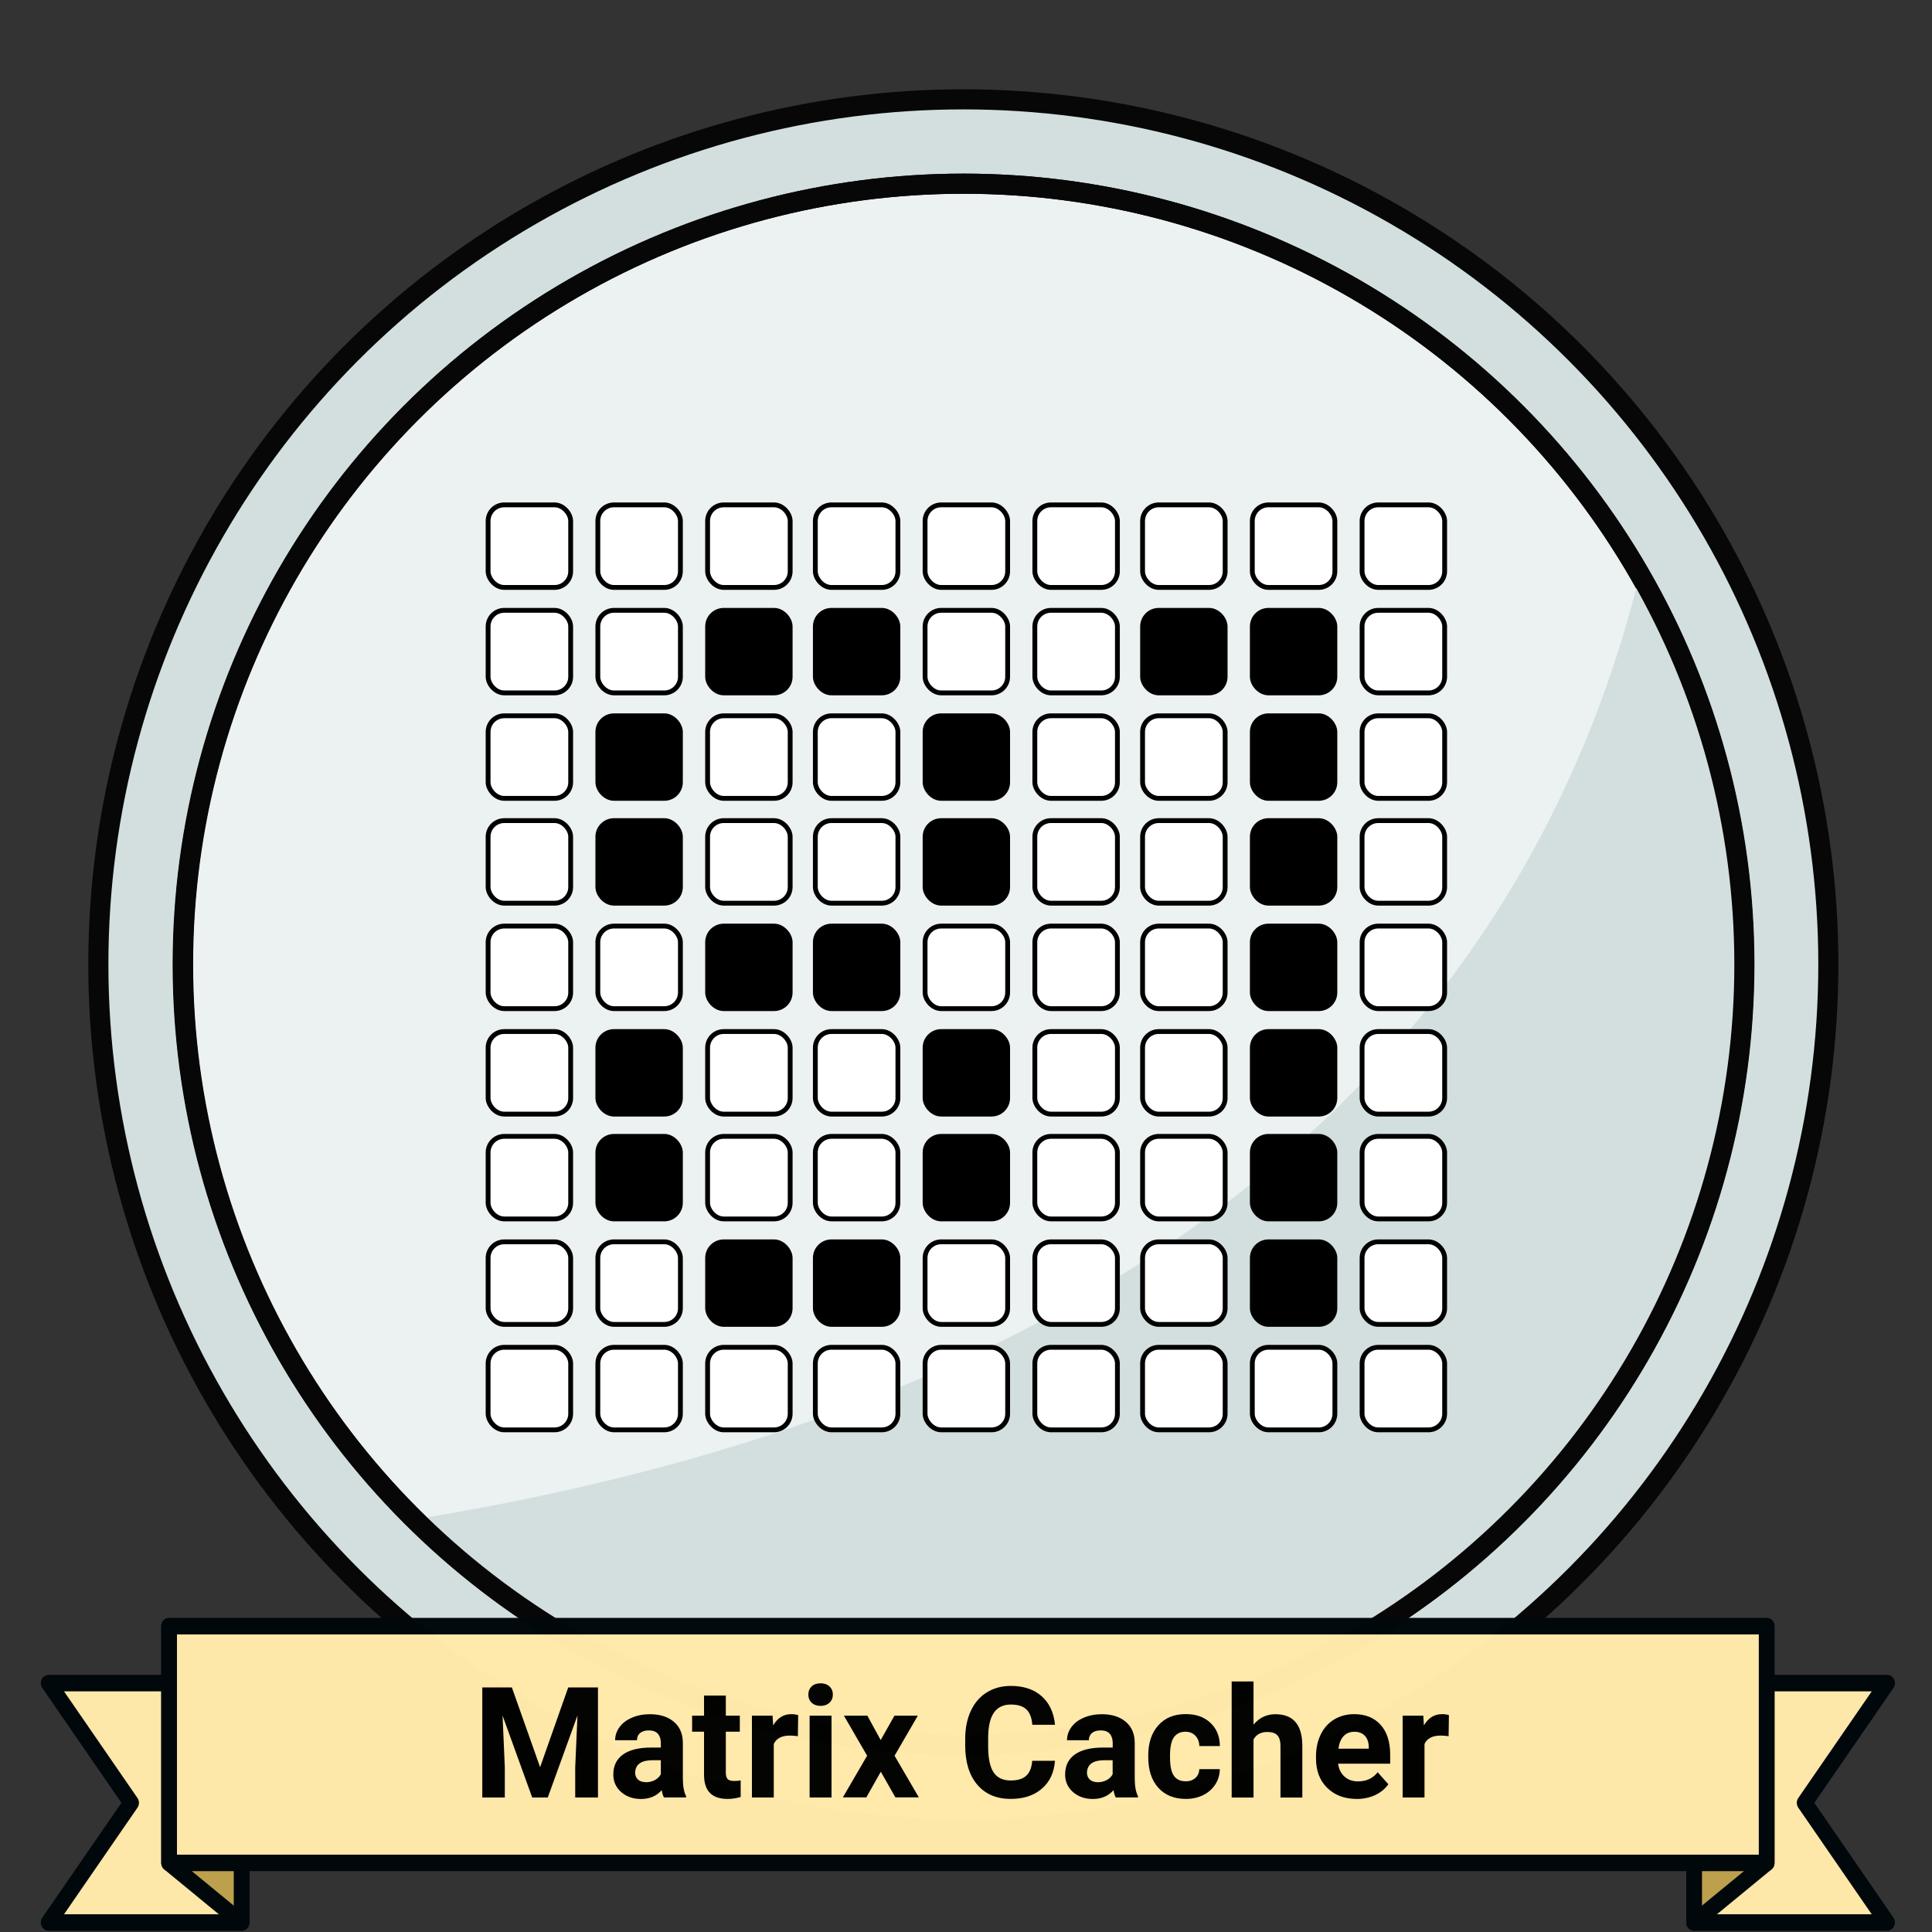 <?xml version="1.0" encoding="UTF-8" standalone="no"?>
<svg xmlns:osb="http://www.openswatchbook.org/uri/2009/osb" xmlns:dc="http://purl.org/dc/elements/1.1/" xmlns:cc="http://creativecommons.org/ns#" xmlns:rdf="http://www.w3.org/1999/02/22-rdf-syntax-ns#" xmlns:svg="http://www.w3.org/2000/svg" xmlns="http://www.w3.org/2000/svg" xmlns:xlink="http://www.w3.org/1999/xlink" xmlns:sodipodi="http://sodipodi.sourceforge.net/DTD/sodipodi-0.dtd" xmlns:inkscape="http://www.inkscape.org/namespaces/inkscape" width="120" height="120" viewBox="0 0 31.75 31.75" version="4.1.4" id="BadgeGen" inkscape:version="1.0.1 (3bc2e813f5, 2020-09-07)" sodipodi:docname="BadgeGen_v4.2.svg" style="enable-background:new" inkscape:export-filename="D:\Graphics\BadgesPGC\GPSMaze_NoL_v4.1.4.png" inkscape:export-xdpi="96" inkscape:export-ydpi="96">
  <rect x="0" y="0" width="31.75" height="31.75" fill="#333333" stroke="none"/>
  <title id="doctitle">BadgeGen_v4.2</title>
  <defs id="defs31018">
    <linearGradient inkscape:collect="always" id="linearGradient8847">
      <stop style="stop-color:#7a7a7a;stop-opacity:1" offset="0" id="stop8843"/>
      <stop style="stop-color:#ffffff;stop-opacity:1" offset="1" id="stop8845"/>
    </linearGradient>
    <marker inkscape:stockid="DotS" orient="auto" refY="0" refX="0" id="DotS" style="overflow:visible" inkscape:isstock="true">
      <path id="path6587" d="m -2.5,-1 c 0,2.76 -2.24,5 -5,5 -2.76,0 -5,-2.24 -5,-5 0,-2.76 2.24,-5 5,-5 2.76,0 5,2.24 5,5 z" style="fill:#ebe7e4;fill-opacity:1;fill-rule:evenodd;stroke:#705e43;stroke-width:1pt;stroke-opacity:1" transform="matrix(0.2,0,0,0.2,1.48,0.2)" inkscape:connector-curvature="0"/>
    </marker>
    <marker inkscape:stockid="Arrow2Lend" orient="auto" refY="0" refX="0" id="Arrow2Lend" style="overflow:visible" inkscape:isstock="true">
      <path id="path6541" style="fill:#000000;fill-opacity:1;fill-rule:evenodd;stroke:#000000;stroke-width:0.625;stroke-linejoin:round;stroke-opacity:1" d="M 8.719,4.034 -2.207,0.016 8.719,-4.002 c -1.745,2.372 -1.735,5.617 -6e-7,8.035 z" transform="matrix(-1.1,0,0,-1.1,-1.1,0)" inkscape:connector-curvature="0"/>
    </marker>
    <marker inkscape:stockid="Arrow1Lend" orient="auto" refY="0" refX="0" id="Arrow1Lend" style="overflow:visible" inkscape:isstock="true">
      <path id="path6523" d="M 0,0 5,-5 -12.5,0 5,5 Z" style="fill:#000000;fill-opacity:1;fill-rule:evenodd;stroke:#000000;stroke-width:1pt;stroke-opacity:1" transform="matrix(-0.8,0,0,-0.8,-10,0)" inkscape:connector-curvature="0"/>
    </marker>
    <marker inkscape:isstock="true" style="overflow:visible" id="marker6488" refX="0" refY="0" orient="auto" inkscape:stockid="Arrow2Send">
      <path transform="matrix(-0.3,0,0,-0.3,0.69,0)" d="M 8.719,4.034 -2.207,0.016 8.719,-4.002 c -1.745,2.372 -1.735,5.617 -6e-7,8.035 z" style="fill:#000000;fill-opacity:1;fill-rule:evenodd;stroke:#000000;stroke-width:0.625;stroke-linejoin:round;stroke-opacity:1" id="path6486" inkscape:connector-curvature="0"/>
    </marker>
    <linearGradient inkscape:collect="always" id="linearGradient2122">
      <stop style="stop-color:#648990;stop-opacity:1" offset="0" id="stop2118"/>
      <stop style="stop-color:#a3c7cd;stop-opacity:1" offset="1" id="stop2120"/>
    </linearGradient>
    <path style="fill:none;stroke:none;stroke-width:0.168;stroke-linecap:butt;stroke-linejoin:miter;stroke-miterlimit:4;stroke-dasharray:none;stroke-opacity:1" d="m -113.657,-389.316 c 0,0 26.398,-10.465 54.26,-0.098" id="path3194-0-2-59" inkscape:connector-curvature="0" sodipodi:nodetypes="cc" inkscape:export-xdpi="96" inkscape:export-ydpi="96"/>
    <path style="fill:none;stroke:none;stroke-width:0.168;stroke-linecap:butt;stroke-linejoin:miter;stroke-miterlimit:4;stroke-dasharray:none;stroke-opacity:1" d="m -113.657,-389.316 c 0,0 26.398,-10.465 54.26,-0.098" id="path3194-0-2-59-4" inkscape:connector-curvature="0" sodipodi:nodetypes="cc" inkscape:export-xdpi="96" inkscape:export-ydpi="96"/>
    <linearGradient id="linearGradient1346" osb:paint="gradient">
      <stop style="stop-color:#ffffff;stop-opacity:1" offset="0" id="stop1342"/>
      <stop style="stop-color:#d6d6d6;stop-opacity:1" offset="1" id="stop1344"/>
    </linearGradient>
    <linearGradient id="linearGradient829" osb:paint="gradient">
      <stop style="stop-color:#fdd573;stop-opacity:1" offset="0" id="stop825"/>
      <stop style="stop-color:#fbc231;stop-opacity:1" offset="1" id="stop827"/>
    </linearGradient>
    <linearGradient osb:paint="gradient" id="linearGradient925">
      <stop id="stop921" offset="0" style="stop-color:#f7f7f7;stop-opacity:1"/>
      <stop id="stop923" offset="1" style="stop-color:#a9a9a9;stop-opacity:1"/>
    </linearGradient>
    <linearGradient id="linearGradient1397" osb:paint="gradient">
      <stop style="stop-color:#e19b7f;stop-opacity:1" offset="0" id="stop1393"/>
      <stop style="stop-color:#c16d44;stop-opacity:1" offset="1" id="stop1395"/>
    </linearGradient>
    <linearGradient inkscape:collect="always" xlink:href="#linearGradient2122" id="linearGradient2124" x1="18.264" y1="228.881" x2="43.682" y2="235.985" gradientUnits="userSpaceOnUse"/>
    <marker inkscape:stockid="Arrow2Send" orient="auto" refY="0" refX="0" id="Arrow2Send-3" style="overflow:visible" inkscape:isstock="true">
      <path inkscape:connector-curvature="0" id="path2562-0" style="fill:#000000;fill-opacity:1;fill-rule:evenodd;stroke:#000000;stroke-width:0.625;stroke-linejoin:round;stroke-opacity:1" d="M 8.719,4.034 -2.207,0.016 8.719,-4.002 c -1.745,2.372 -1.735,5.617 -6e-7,8.035 z" transform="matrix(-0.3,0,0,-0.3,0.69,0)"/>
    </marker>
    <linearGradient inkscape:collect="always" xlink:href="#linearGradient8847" id="linearGradient8849" x1="36.056" y1="258.339" x2="35.173" y2="256.34" gradientUnits="userSpaceOnUse"/>
    <linearGradient inkscape:collect="always" xlink:href="#linearGradient8847" id="linearGradient8857" x1="27.45" y1="258.363" x2="26.603" y2="256.34" gradientUnits="userSpaceOnUse"/>
    <linearGradient inkscape:collect="always" xlink:href="#linearGradient8847" id="linearGradient8859" x1="29.19" y1="258.304" x2="28.331" y2="256.328" gradientUnits="userSpaceOnUse"/>
    <linearGradient inkscape:collect="always" xlink:href="#linearGradient8847" id="linearGradient8861" x1="30.906" y1="258.328" x2="30.047" y2="256.34" gradientUnits="userSpaceOnUse"/>
    <linearGradient inkscape:collect="always" xlink:href="#linearGradient8847" id="linearGradient8863" x1="32.611" y1="258.339" x2="31.752" y2="256.34" gradientUnits="userSpaceOnUse"/>
    <linearGradient inkscape:collect="always" xlink:href="#linearGradient8847" id="linearGradient8865" x1="34.339" y1="258.328" x2="33.469" y2="256.34" gradientUnits="userSpaceOnUse"/>
  </defs>
  <sodipodi:namedview id="base" pagecolor="#ffffff" bordercolor="#666666" borderopacity="1.0" inkscape:pageopacity="0" inkscape:pageshadow="2" inkscape:zoom="0.70710678" inkscape:cx="-715.00021" inkscape:cy="253.11541" inkscape:document-units="px" inkscape:current-layer="layer-TheRuggedCacher" showgrid="false" showborder="true" units="px" inkscape:window-width="1920" inkscape:window-height="1017" inkscape:window-x="1912" inkscape:window-y="592" inkscape:window-maximized="1" inkscape:snap-global="false" fit-margin-top="0" fit-margin-left="0" fit-margin-right="0" fit-margin-bottom="0" showguides="false" inkscape:showpageshadow="false" inkscape:document-rotation="0"/>
  <g inkscape:label="layer-BadgeBase" inkscape:groupmode="layer" id="layer-BadgeBase" style="display:inline" transform="translate(-16.356,-249.181)">
    
    
    
    
    <g inkscape:groupmode="layer" id="layer-platinum" inkscape:label="layer-Platinum" style="">
      <g transform="matrix(0.526,0,0,0.526,-33.521,215.67)" id="base-Platinum" style="stroke:#070707;stroke-width:0.628;stroke-miterlimit:4;stroke-dasharray:none;stroke-opacity:1">
        <circle r="27.025" cy="93.838" cx="124.921" id="path815-1-4-1-8" style="opacity:1;fill:#d3dfdf;fill-opacity:1;fill-rule:evenodd;stroke:#070707;stroke-width:0.628;stroke-linecap:round;stroke-linejoin:bevel;stroke-miterlimit:4;stroke-dasharray:none;stroke-dashoffset:0;stroke-opacity:1;paint-order:markers fill stroke"/>
        <circle r="24.39" cy="93.838" cx="124.921" id="path815-7-4-0" style="opacity:1;fill:#ecf1f2;fill-opacity:1;fill-rule:evenodd;stroke:#070707;stroke-width:0.628;stroke-linecap:round;stroke-linejoin:bevel;stroke-miterlimit:4;stroke-dasharray:none;stroke-dashoffset:0;stroke-opacity:1;paint-order:markers fill stroke"/>
        <path style="display:inline;opacity:1;fill:#d3dfdf;fill-opacity:1;fill-rule:evenodd;stroke:none;stroke-width:0.628;stroke-linecap:round;stroke-linejoin:bevel;stroke-miterlimit:4;stroke-dasharray:none;stroke-dashoffset:0;stroke-opacity:1;paint-order:markers fill stroke;enable-background:new" d="m 146.055,81.643 c 6.735,11.666 2.975,27.011 -8.927,33.318 -10.866,5.758 -20.806,3.538 -29.408,-3.773 26.925,-4.347 35.644,-18.539 38.335,-29.545 z" id="path815-7-4-0-0-1" inkscape:connector-curvature="0" sodipodi:nodetypes="cscc"/>
        <circle r="24.39" cy="93.838" cx="124.933" id="path815-7-4-0-0" style="display:inline;opacity:1;fill:none;fill-opacity:1;fill-rule:evenodd;stroke:#070707;stroke-width:0.628;stroke-linecap:round;stroke-linejoin:bevel;stroke-miterlimit:4;stroke-dasharray:none;stroke-dashoffset:0;stroke-opacity:1;paint-order:markers fill stroke;enable-background:new"/>
      </g>
    </g>
    
    
    
    
  </g>
  <g inkscape:groupmode="layer" id="layer-icons" inkscape:label="layer-icons" style="display:inline" transform="translate(-16.356,-249.181)">
    
    
    
    
    
    
    
    
    
    
    
    
    
    
    
    
    
    
    
    
    
    
    
    
    
    
    
    
    
    <g inkscape:groupmode="layer" id="layer-TheMatrixCacher" inkscape:label="layer-TheMatrixCacher" style="">
      <g id="icon-TheMatrixCacher" transform="matrix(0.505,0,0,0.505,-66.053,90.734)" style="fill:#ffffff;fill-opacity:1;stroke:#000000;stroke-width:0.242;stroke-miterlimit:4;stroke-dasharray:none;stroke-opacity:1">
        <g transform="translate(-4.443,-1.777)" id="g2914" style="fill:#ffffff;fill-opacity:1;stroke:#000000;stroke-width:0.157;stroke-miterlimit:4;stroke-dasharray:none;stroke-opacity:1">
          <g id="g2792" style="fill:#ffffff;fill-opacity:1;stroke:#000000;stroke-width:0.157;stroke-miterlimit:4;stroke-dasharray:none;stroke-opacity:1">
            <g id="g2742" style="fill:#ffffff;fill-opacity:1;stroke:#000000;stroke-width:0.157;stroke-miterlimit:4;stroke-dasharray:none;stroke-opacity:1">
              <rect rx="0.525" y="331.963" x="183.513" height="2.687" width="2.687" id="rect2957-5-51" style="opacity:1;fill:#ffffff;fill-opacity:1;fill-rule:evenodd;stroke:#000000;stroke-width:0.157;stroke-linecap:round;stroke-linejoin:round;stroke-miterlimit:4;stroke-dasharray:none;stroke-dashoffset:2.078;stroke-opacity:1;paint-order:normal"/>
              <rect rx="0.525" y="331.963" x="187.084" height="2.687" width="2.687" id="rect2957-5-51-0" style="opacity:1;fill:#ffffff;fill-opacity:1;fill-rule:evenodd;stroke:#000000;stroke-width:0.157;stroke-linecap:round;stroke-linejoin:round;stroke-miterlimit:4;stroke-dasharray:none;stroke-dashoffset:2.078;stroke-opacity:1;paint-order:normal"/>
              <rect rx="0.525" y="331.963" x="190.656" height="2.687" width="2.687" id="rect2957-5-51-4" style="opacity:1;fill:#ffffff;fill-opacity:1;fill-rule:evenodd;stroke:#000000;stroke-width:0.157;stroke-linecap:round;stroke-linejoin:round;stroke-miterlimit:4;stroke-dasharray:none;stroke-dashoffset:2.078;stroke-opacity:1;paint-order:normal"/>
            </g>
            <g id="g2742-3" transform="translate(0,6.864)" style="fill:#ffffff;fill-opacity:1;stroke:#000000;stroke-width:0.157;stroke-miterlimit:4;stroke-dasharray:none;stroke-opacity:1">
              <rect rx="0.525" y="331.963" x="183.513" height="2.687" width="2.687" id="rect2957-5-51-5" style="opacity:1;fill:#ffffff;fill-opacity:1;fill-rule:evenodd;stroke:#000000;stroke-width:0.157;stroke-linecap:round;stroke-linejoin:round;stroke-miterlimit:4;stroke-dasharray:none;stroke-dashoffset:2.078;stroke-opacity:1;paint-order:normal"/>
              <rect rx="0.525" y="331.963" x="187.084" height="2.687" width="2.687" id="rect2957-5-51-0-6" style="opacity:1;fill:#000000;fill-opacity:1;fill-rule:evenodd;stroke:#000000;stroke-width:0.157;stroke-linecap:round;stroke-linejoin:round;stroke-miterlimit:4;stroke-dasharray:none;stroke-dashoffset:2.078;stroke-opacity:1;paint-order:normal"/>
              <rect rx="0.525" y="331.963" x="190.656" height="2.687" width="2.687" id="rect2957-5-51-4-0" style="opacity:1;fill:#ffffff;fill-opacity:1;fill-rule:evenodd;stroke:#000000;stroke-width:0.157;stroke-linecap:round;stroke-linejoin:round;stroke-miterlimit:4;stroke-dasharray:none;stroke-dashoffset:2.078;stroke-opacity:1;paint-order:normal"/>
            </g>
            <g id="g2742-6" transform="translate(0,3.432)" style="fill:#ffffff;fill-opacity:1;stroke:#000000;stroke-width:0.157;stroke-miterlimit:4;stroke-dasharray:none;stroke-opacity:1">
              <rect rx="0.525" y="331.963" x="183.513" height="2.687" width="2.687" id="rect2957-5-51-7" style="opacity:1;fill:#ffffff;fill-opacity:1;fill-rule:evenodd;stroke:#000000;stroke-width:0.157;stroke-linecap:round;stroke-linejoin:round;stroke-miterlimit:4;stroke-dasharray:none;stroke-dashoffset:2.078;stroke-opacity:1;paint-order:normal"/>
              <rect rx="0.525" y="331.963" x="187.084" height="2.687" width="2.687" id="rect2957-5-51-0-1" style="opacity:1;fill:#ffffff;fill-opacity:1;fill-rule:evenodd;stroke:#000000;stroke-width:0.157;stroke-linecap:round;stroke-linejoin:round;stroke-miterlimit:4;stroke-dasharray:none;stroke-dashoffset:2.078;stroke-opacity:1;paint-order:normal"/>
              <rect rx="0.525" y="331.963" x="190.656" height="2.687" width="2.687" id="rect2957-5-51-4-7" style="opacity:1;fill:#000000;fill-opacity:1;fill-rule:evenodd;stroke:#000000;stroke-width:0.157;stroke-linecap:round;stroke-linejoin:round;stroke-miterlimit:4;stroke-dasharray:none;stroke-dashoffset:2.078;stroke-opacity:1;paint-order:normal"/>
            </g>
          </g>
          <g transform="translate(10.649)" id="g2792-2" style="fill:#ffffff;fill-opacity:1;stroke:#000000;stroke-width:0.157;stroke-miterlimit:4;stroke-dasharray:none;stroke-opacity:1">
            <g id="g2742-60" style="fill:#ffffff;fill-opacity:1;stroke:#000000;stroke-width:0.157;stroke-miterlimit:4;stroke-dasharray:none;stroke-opacity:1">
              <rect rx="0.525" y="331.963" x="183.513" height="2.687" width="2.687" id="rect2957-5-51-52" style="opacity:1;fill:#ffffff;fill-opacity:1;fill-rule:evenodd;stroke:#000000;stroke-width:0.157;stroke-linecap:round;stroke-linejoin:round;stroke-miterlimit:4;stroke-dasharray:none;stroke-dashoffset:2.078;stroke-opacity:1;paint-order:normal"/>
              <rect rx="0.525" y="331.963" x="187.084" height="2.687" width="2.687" id="rect2957-5-51-0-5" style="opacity:1;fill:#ffffff;fill-opacity:1;fill-rule:evenodd;stroke:#000000;stroke-width:0.157;stroke-linecap:round;stroke-linejoin:round;stroke-miterlimit:4;stroke-dasharray:none;stroke-dashoffset:2.078;stroke-opacity:1;paint-order:normal"/>
              <rect rx="0.525" y="331.963" x="190.656" height="2.687" width="2.687" id="rect2957-5-51-4-01" style="opacity:1;fill:#ffffff;fill-opacity:1;fill-rule:evenodd;stroke:#000000;stroke-width:0.157;stroke-linecap:round;stroke-linejoin:round;stroke-miterlimit:4;stroke-dasharray:none;stroke-dashoffset:2.078;stroke-opacity:1;paint-order:normal"/>
            </g>
            <g id="g2742-3-3" transform="translate(0,6.864)" style="fill:#ffffff;fill-opacity:1;stroke:#000000;stroke-width:0.157;stroke-miterlimit:4;stroke-dasharray:none;stroke-opacity:1">
              <rect rx="0.525" y="331.963" x="183.513" height="2.687" width="2.687" id="rect2957-5-51-5-2" style="opacity:1;fill:#ffffff;fill-opacity:1;fill-rule:evenodd;stroke:#000000;stroke-width:0.157;stroke-linecap:round;stroke-linejoin:round;stroke-miterlimit:4;stroke-dasharray:none;stroke-dashoffset:2.078;stroke-opacity:1;paint-order:normal"/>
              <rect rx="0.525" y="331.963" x="187.084" height="2.687" width="2.687" id="rect2957-5-51-0-6-7" style="opacity:1;fill:#000000;fill-opacity:1;fill-rule:evenodd;stroke:#000000;stroke-width:0.157;stroke-linecap:round;stroke-linejoin:round;stroke-miterlimit:4;stroke-dasharray:none;stroke-dashoffset:2.078;stroke-opacity:1;paint-order:normal"/>
              <rect rx="0.525" y="331.963" x="190.656" height="2.687" width="2.687" id="rect2957-5-51-4-0-2" style="opacity:1;fill:#ffffff;fill-opacity:1;fill-rule:evenodd;stroke:#000000;stroke-width:0.157;stroke-linecap:round;stroke-linejoin:round;stroke-miterlimit:4;stroke-dasharray:none;stroke-dashoffset:2.078;stroke-opacity:1;paint-order:normal"/>
            </g>
            <g id="g2742-6-8" transform="translate(0,3.432)" style="fill:#ffffff;fill-opacity:1;stroke:#000000;stroke-width:0.157;stroke-miterlimit:4;stroke-dasharray:none;stroke-opacity:1">
              <rect rx="0.525" y="331.963" x="183.513" height="2.687" width="2.687" id="rect2957-5-51-7-4" style="opacity:1;fill:#000000;fill-opacity:1;fill-rule:evenodd;stroke:#000000;stroke-width:0.157;stroke-linecap:round;stroke-linejoin:round;stroke-miterlimit:4;stroke-dasharray:none;stroke-dashoffset:2.078;stroke-opacity:1;paint-order:normal"/>
              <rect rx="0.525" y="331.963" x="187.084" height="2.687" width="2.687" id="rect2957-5-51-0-1-9" style="opacity:1;fill:#ffffff;fill-opacity:1;fill-rule:evenodd;stroke:#000000;stroke-width:0.157;stroke-linecap:round;stroke-linejoin:round;stroke-miterlimit:4;stroke-dasharray:none;stroke-dashoffset:2.078;stroke-opacity:1;paint-order:normal"/>
              <rect rx="0.525" y="331.963" x="190.656" height="2.687" width="2.687" id="rect2957-5-51-4-7-4" style="opacity:1;fill:#ffffff;fill-opacity:1;fill-rule:evenodd;stroke:#000000;stroke-width:0.157;stroke-linecap:round;stroke-linejoin:round;stroke-miterlimit:4;stroke-dasharray:none;stroke-dashoffset:2.078;stroke-opacity:1;paint-order:normal"/>
            </g>
          </g>
          <g transform="translate(21.298)" id="g2792-1" style="fill:#ffffff;fill-opacity:1;stroke:#000000;stroke-width:0.157;stroke-miterlimit:4;stroke-dasharray:none;stroke-opacity:1">
            <g id="g2742-9" style="fill:#ffffff;fill-opacity:1;stroke:#000000;stroke-width:0.157;stroke-miterlimit:4;stroke-dasharray:none;stroke-opacity:1">
              <rect rx="0.525" y="331.963" x="183.513" height="2.687" width="2.687" id="rect2957-5-51-2" style="opacity:1;fill:#ffffff;fill-opacity:1;fill-rule:evenodd;stroke:#000000;stroke-width:0.157;stroke-linecap:round;stroke-linejoin:round;stroke-miterlimit:4;stroke-dasharray:none;stroke-dashoffset:2.078;stroke-opacity:1;paint-order:normal"/>
              <rect rx="0.525" y="331.963" x="187.084" height="2.687" width="2.687" id="rect2957-5-51-0-3" style="opacity:1;fill:#ffffff;fill-opacity:1;fill-rule:evenodd;stroke:#000000;stroke-width:0.157;stroke-linecap:round;stroke-linejoin:round;stroke-miterlimit:4;stroke-dasharray:none;stroke-dashoffset:2.078;stroke-opacity:1;paint-order:normal"/>
              <rect rx="0.525" y="331.963" x="190.656" height="2.687" width="2.687" id="rect2957-5-51-4-6" style="opacity:1;fill:#ffffff;fill-opacity:1;fill-rule:evenodd;stroke:#000000;stroke-width:0.157;stroke-linecap:round;stroke-linejoin:round;stroke-miterlimit:4;stroke-dasharray:none;stroke-dashoffset:2.078;stroke-opacity:1;paint-order:normal"/>
            </g>
            <g id="g2742-3-39" transform="translate(0,6.864)" style="fill:#ffffff;fill-opacity:1;stroke:#000000;stroke-width:0.157;stroke-miterlimit:4;stroke-dasharray:none;stroke-opacity:1">
              <rect rx="0.525" y="331.963" x="183.513" height="2.687" width="2.687" id="rect2957-5-51-5-23" style="opacity:1;fill:#ffffff;fill-opacity:1;fill-rule:evenodd;stroke:#000000;stroke-width:0.157;stroke-linecap:round;stroke-linejoin:round;stroke-miterlimit:4;stroke-dasharray:none;stroke-dashoffset:2.078;stroke-opacity:1;paint-order:normal"/>
              <rect rx="0.525" y="331.963" x="187.084" height="2.687" width="2.687" id="rect2957-5-51-0-6-74" style="opacity:1;fill:#000000;fill-opacity:1;fill-rule:evenodd;stroke:#000000;stroke-width:0.157;stroke-linecap:round;stroke-linejoin:round;stroke-miterlimit:4;stroke-dasharray:none;stroke-dashoffset:2.078;stroke-opacity:1;paint-order:normal"/>
              <rect rx="0.525" y="331.963" x="190.656" height="2.687" width="2.687" id="rect2957-5-51-4-0-1" style="opacity:1;fill:#ffffff;fill-opacity:1;fill-rule:evenodd;stroke:#000000;stroke-width:0.157;stroke-linecap:round;stroke-linejoin:round;stroke-miterlimit:4;stroke-dasharray:none;stroke-dashoffset:2.078;stroke-opacity:1;paint-order:normal"/>
            </g>
            <g id="g2742-6-9" transform="translate(0,3.432)" style="fill:#ffffff;fill-opacity:1;stroke:#000000;stroke-width:0.157;stroke-miterlimit:4;stroke-dasharray:none;stroke-opacity:1">
              <rect rx="0.525" y="331.963" x="183.513" height="2.687" width="2.687" id="rect2957-5-51-7-2" style="opacity:1;fill:#000000;fill-opacity:1;fill-rule:evenodd;stroke:#000000;stroke-width:0.157;stroke-linecap:round;stroke-linejoin:round;stroke-miterlimit:4;stroke-dasharray:none;stroke-dashoffset:2.078;stroke-opacity:1;paint-order:normal"/>
              <rect rx="0.525" y="331.963" x="187.084" height="2.687" width="2.687" id="rect2957-5-51-0-1-5" style="opacity:1;fill:#000000;fill-opacity:1;fill-rule:evenodd;stroke:#000000;stroke-width:0.157;stroke-linecap:round;stroke-linejoin:round;stroke-miterlimit:4;stroke-dasharray:none;stroke-dashoffset:2.078;stroke-opacity:1;paint-order:normal"/>
              <rect rx="0.525" y="331.963" x="190.656" height="2.687" width="2.687" id="rect2957-5-51-4-7-0" style="opacity:1;fill:#ffffff;fill-opacity:1;fill-rule:evenodd;stroke:#000000;stroke-width:0.157;stroke-linecap:round;stroke-linejoin:round;stroke-miterlimit:4;stroke-dasharray:none;stroke-dashoffset:2.078;stroke-opacity:1;paint-order:normal"/>
            </g>
          </g>
        </g>
        <g transform="translate(-4.443,8.498)" id="g2914-3" style="fill:#ffffff;fill-opacity:1;stroke:#000000;stroke-width:0.157;stroke-miterlimit:4;stroke-dasharray:none;stroke-opacity:1">
          <g id="g2792-12" style="fill:#ffffff;fill-opacity:1;stroke:#000000;stroke-width:0.157;stroke-miterlimit:4;stroke-dasharray:none;stroke-opacity:1">
            <g id="g2742-1" style="fill:#ffffff;fill-opacity:1;stroke:#000000;stroke-width:0.157;stroke-miterlimit:4;stroke-dasharray:none;stroke-opacity:1">
              <rect rx="0.525" y="331.963" x="183.513" height="2.687" width="2.687" id="rect2957-5-51-6" style="opacity:1;fill:#ffffff;fill-opacity:1;fill-rule:evenodd;stroke:#000000;stroke-width:0.157;stroke-linecap:round;stroke-linejoin:round;stroke-miterlimit:4;stroke-dasharray:none;stroke-dashoffset:2.078;stroke-opacity:1;paint-order:normal"/>
              <rect rx="0.525" y="331.963" x="187.084" height="2.687" width="2.687" id="rect2957-5-51-0-0" style="opacity:1;fill:#000000;fill-opacity:1;fill-rule:evenodd;stroke:#000000;stroke-width:0.157;stroke-linecap:round;stroke-linejoin:round;stroke-miterlimit:4;stroke-dasharray:none;stroke-dashoffset:2.078;stroke-opacity:1;paint-order:normal"/>
              <rect rx="0.525" y="331.963" x="190.656" height="2.687" width="2.687" id="rect2957-5-51-4-4" style="opacity:1;fill:#ffffff;fill-opacity:1;fill-rule:evenodd;stroke:#000000;stroke-width:0.157;stroke-linecap:round;stroke-linejoin:round;stroke-miterlimit:4;stroke-dasharray:none;stroke-dashoffset:2.078;stroke-opacity:1;paint-order:normal"/>
            </g>
            <g id="g2742-3-4" transform="translate(0,6.864)" style="fill:#ffffff;fill-opacity:1;stroke:#000000;stroke-width:0.157;stroke-miterlimit:4;stroke-dasharray:none;stroke-opacity:1">
              <rect rx="0.525" y="331.963" x="183.513" height="2.687" width="2.687" id="rect2957-5-51-5-9" style="opacity:1;fill:#ffffff;fill-opacity:1;fill-rule:evenodd;stroke:#000000;stroke-width:0.157;stroke-linecap:round;stroke-linejoin:round;stroke-miterlimit:4;stroke-dasharray:none;stroke-dashoffset:2.078;stroke-opacity:1;paint-order:normal"/>
              <rect rx="0.525" y="331.963" x="187.084" height="2.687" width="2.687" id="rect2957-5-51-0-6-6" style="opacity:1;fill:#000000;fill-opacity:1;fill-rule:evenodd;stroke:#000000;stroke-width:0.157;stroke-linecap:round;stroke-linejoin:round;stroke-miterlimit:4;stroke-dasharray:none;stroke-dashoffset:2.078;stroke-opacity:1;paint-order:normal"/>
              <rect rx="0.525" y="331.963" x="190.656" height="2.687" width="2.687" id="rect2957-5-51-4-0-5" style="opacity:1;fill:#ffffff;fill-opacity:1;fill-rule:evenodd;stroke:#000000;stroke-width:0.157;stroke-linecap:round;stroke-linejoin:round;stroke-miterlimit:4;stroke-dasharray:none;stroke-dashoffset:2.078;stroke-opacity:1;paint-order:normal"/>
            </g>
            <g id="g2742-6-4" transform="translate(0,3.432)" style="fill:#ffffff;fill-opacity:1;stroke:#000000;stroke-width:0.157;stroke-miterlimit:4;stroke-dasharray:none;stroke-opacity:1">
              <rect rx="0.525" y="331.963" x="183.513" height="2.687" width="2.687" id="rect2957-5-51-7-7" style="opacity:1;fill:#ffffff;fill-opacity:1;fill-rule:evenodd;stroke:#000000;stroke-width:0.157;stroke-linecap:round;stroke-linejoin:round;stroke-miterlimit:4;stroke-dasharray:none;stroke-dashoffset:2.078;stroke-opacity:1;paint-order:normal"/>
              <rect rx="0.525" y="331.963" x="187.084" height="2.687" width="2.687" id="rect2957-5-51-0-1-1" style="opacity:1;fill:#ffffff;fill-opacity:1;fill-rule:evenodd;stroke:#000000;stroke-width:0.157;stroke-linecap:round;stroke-linejoin:round;stroke-miterlimit:4;stroke-dasharray:none;stroke-dashoffset:2.078;stroke-opacity:1;paint-order:normal"/>
              <rect rx="0.525" y="331.963" x="190.656" height="2.687" width="2.687" id="rect2957-5-51-4-7-02" style="opacity:1;fill:#000000;fill-opacity:1;fill-rule:evenodd;stroke:#000000;stroke-width:0.157;stroke-linecap:round;stroke-linejoin:round;stroke-miterlimit:4;stroke-dasharray:none;stroke-dashoffset:2.078;stroke-opacity:1;paint-order:normal"/>
            </g>
          </g>
          <g transform="translate(10.649)" id="g2792-2-3" style="fill:#ffffff;fill-opacity:1;stroke:#000000;stroke-width:0.157;stroke-miterlimit:4;stroke-dasharray:none;stroke-opacity:1">
            <g id="g2742-60-8" style="fill:#ffffff;fill-opacity:1;stroke:#000000;stroke-width:0.157;stroke-miterlimit:4;stroke-dasharray:none;stroke-opacity:1">
              <rect rx="0.525" y="331.963" x="183.513" height="2.687" width="2.687" id="rect2957-5-51-52-5" style="opacity:1;fill:#ffffff;fill-opacity:1;fill-rule:evenodd;stroke:#000000;stroke-width:0.157;stroke-linecap:round;stroke-linejoin:round;stroke-miterlimit:4;stroke-dasharray:none;stroke-dashoffset:2.078;stroke-opacity:1;paint-order:normal"/>
              <rect rx="0.525" y="331.963" x="187.084" height="2.687" width="2.687" id="rect2957-5-51-0-5-4" style="opacity:1;fill:#000000;fill-opacity:1;fill-rule:evenodd;stroke:#000000;stroke-width:0.157;stroke-linecap:round;stroke-linejoin:round;stroke-miterlimit:4;stroke-dasharray:none;stroke-dashoffset:2.078;stroke-opacity:1;paint-order:normal"/>
              <rect rx="0.525" y="331.963" x="190.656" height="2.687" width="2.687" id="rect2957-5-51-4-01-2" style="opacity:1;fill:#ffffff;fill-opacity:1;fill-rule:evenodd;stroke:#000000;stroke-width:0.157;stroke-linecap:round;stroke-linejoin:round;stroke-miterlimit:4;stroke-dasharray:none;stroke-dashoffset:2.078;stroke-opacity:1;paint-order:normal"/>
            </g>
            <g id="g2742-3-3-1" transform="translate(0,6.864)" style="fill:#ffffff;fill-opacity:1;stroke:#000000;stroke-width:0.157;stroke-miterlimit:4;stroke-dasharray:none;stroke-opacity:1">
              <rect rx="0.525" y="331.963" x="183.513" height="2.687" width="2.687" id="rect2957-5-51-5-2-9" style="opacity:1;fill:#ffffff;fill-opacity:1;fill-rule:evenodd;stroke:#000000;stroke-width:0.157;stroke-linecap:round;stroke-linejoin:round;stroke-miterlimit:4;stroke-dasharray:none;stroke-dashoffset:2.078;stroke-opacity:1;paint-order:normal"/>
              <rect rx="0.525" y="331.963" x="187.084" height="2.687" width="2.687" id="rect2957-5-51-0-6-7-6" style="opacity:1;fill:#000000;fill-opacity:1;fill-rule:evenodd;stroke:#000000;stroke-width:0.157;stroke-linecap:round;stroke-linejoin:round;stroke-miterlimit:4;stroke-dasharray:none;stroke-dashoffset:2.078;stroke-opacity:1;paint-order:normal"/>
              <rect rx="0.525" y="331.963" x="190.656" height="2.687" width="2.687" id="rect2957-5-51-4-0-2-0" style="opacity:1;fill:#ffffff;fill-opacity:1;fill-rule:evenodd;stroke:#000000;stroke-width:0.157;stroke-linecap:round;stroke-linejoin:round;stroke-miterlimit:4;stroke-dasharray:none;stroke-dashoffset:2.078;stroke-opacity:1;paint-order:normal"/>
            </g>
            <g id="g2742-6-8-0" transform="translate(0,3.432)" style="fill:#ffffff;fill-opacity:1;stroke:#000000;stroke-width:0.157;stroke-miterlimit:4;stroke-dasharray:none;stroke-opacity:1">
              <rect rx="0.525" y="331.963" x="183.513" height="2.687" width="2.687" id="rect2957-5-51-7-4-3" style="opacity:1;fill:#000000;fill-opacity:1;fill-rule:evenodd;stroke:#000000;stroke-width:0.157;stroke-linecap:round;stroke-linejoin:round;stroke-miterlimit:4;stroke-dasharray:none;stroke-dashoffset:2.078;stroke-opacity:1;paint-order:normal"/>
              <rect rx="0.525" y="331.963" x="187.084" height="2.687" width="2.687" id="rect2957-5-51-0-1-9-5" style="opacity:1;fill:#ffffff;fill-opacity:1;fill-rule:evenodd;stroke:#000000;stroke-width:0.157;stroke-linecap:round;stroke-linejoin:round;stroke-miterlimit:4;stroke-dasharray:none;stroke-dashoffset:2.078;stroke-opacity:1;paint-order:normal"/>
              <rect rx="0.525" y="331.963" x="190.656" height="2.687" width="2.687" id="rect2957-5-51-4-7-4-4" style="opacity:1;fill:#ffffff;fill-opacity:1;fill-rule:evenodd;stroke:#000000;stroke-width:0.157;stroke-linecap:round;stroke-linejoin:round;stroke-miterlimit:4;stroke-dasharray:none;stroke-dashoffset:2.078;stroke-opacity:1;paint-order:normal"/>
            </g>
          </g>
          <g transform="translate(21.298)" id="g2792-1-4" style="fill:#ffffff;fill-opacity:1;stroke:#000000;stroke-width:0.157;stroke-miterlimit:4;stroke-dasharray:none;stroke-opacity:1">
            <g id="g2742-9-2" style="fill:#ffffff;fill-opacity:1;stroke:#000000;stroke-width:0.157;stroke-miterlimit:4;stroke-dasharray:none;stroke-opacity:1">
              <rect rx="0.525" y="331.963" x="183.513" height="2.687" width="2.687" id="rect2957-5-51-2-7" style="opacity:1;fill:#ffffff;fill-opacity:1;fill-rule:evenodd;stroke:#000000;stroke-width:0.157;stroke-linecap:round;stroke-linejoin:round;stroke-miterlimit:4;stroke-dasharray:none;stroke-dashoffset:2.078;stroke-opacity:1;paint-order:normal"/>
              <rect rx="0.525" y="331.963" x="187.084" height="2.687" width="2.687" id="rect2957-5-51-0-3-3" style="opacity:1;fill:#000000;fill-opacity:1;fill-rule:evenodd;stroke:#000000;stroke-width:0.157;stroke-linecap:round;stroke-linejoin:round;stroke-miterlimit:4;stroke-dasharray:none;stroke-dashoffset:2.078;stroke-opacity:1;paint-order:normal"/>
              <rect rx="0.525" y="331.963" x="190.656" height="2.687" width="2.687" id="rect2957-5-51-4-6-7" style="opacity:1;fill:#ffffff;fill-opacity:1;fill-rule:evenodd;stroke:#000000;stroke-width:0.157;stroke-linecap:round;stroke-linejoin:round;stroke-miterlimit:4;stroke-dasharray:none;stroke-dashoffset:2.078;stroke-opacity:1;paint-order:normal"/>
            </g>
            <g id="g2742-3-39-0" transform="translate(0,6.864)" style="fill:#ffffff;fill-opacity:1;stroke:#000000;stroke-width:0.157;stroke-miterlimit:4;stroke-dasharray:none;stroke-opacity:1">
              <rect rx="0.525" y="331.963" x="183.513" height="2.687" width="2.687" id="rect2957-5-51-5-23-2" style="opacity:1;fill:#ffffff;fill-opacity:1;fill-rule:evenodd;stroke:#000000;stroke-width:0.157;stroke-linecap:round;stroke-linejoin:round;stroke-miterlimit:4;stroke-dasharray:none;stroke-dashoffset:2.078;stroke-opacity:1;paint-order:normal"/>
              <rect rx="0.525" y="331.963" x="187.084" height="2.687" width="2.687" id="rect2957-5-51-0-6-74-9" style="opacity:1;fill:#000000;fill-opacity:1;fill-rule:evenodd;stroke:#000000;stroke-width:0.157;stroke-linecap:round;stroke-linejoin:round;stroke-miterlimit:4;stroke-dasharray:none;stroke-dashoffset:2.078;stroke-opacity:1;paint-order:normal"/>
              <rect rx="0.525" y="331.963" x="190.656" height="2.687" width="2.687" id="rect2957-5-51-4-0-1-4" style="opacity:1;fill:#ffffff;fill-opacity:1;fill-rule:evenodd;stroke:#000000;stroke-width:0.157;stroke-linecap:round;stroke-linejoin:round;stroke-miterlimit:4;stroke-dasharray:none;stroke-dashoffset:2.078;stroke-opacity:1;paint-order:normal"/>
            </g>
            <g id="g2742-6-9-5" transform="translate(0,3.432)" style="fill:#ffffff;fill-opacity:1;stroke:#000000;stroke-width:0.157;stroke-miterlimit:4;stroke-dasharray:none;stroke-opacity:1">
              <rect rx="0.525" y="331.963" x="183.513" height="2.687" width="2.687" id="rect2957-5-51-7-2-4" style="opacity:1;fill:#ffffff;fill-opacity:1;fill-rule:evenodd;stroke:#000000;stroke-width:0.157;stroke-linecap:round;stroke-linejoin:round;stroke-miterlimit:4;stroke-dasharray:none;stroke-dashoffset:2.078;stroke-opacity:1;paint-order:normal"/>
              <rect rx="0.525" y="331.963" x="187.084" height="2.687" width="2.687" id="rect2957-5-51-0-1-5-5" style="opacity:1;fill:#000000;fill-opacity:1;fill-rule:evenodd;stroke:#000000;stroke-width:0.157;stroke-linecap:round;stroke-linejoin:round;stroke-miterlimit:4;stroke-dasharray:none;stroke-dashoffset:2.078;stroke-opacity:1;paint-order:normal"/>
              <rect rx="0.525" y="331.963" x="190.656" height="2.687" width="2.687" id="rect2957-5-51-4-7-0-4" style="opacity:1;fill:#ffffff;fill-opacity:1;fill-rule:evenodd;stroke:#000000;stroke-width:0.157;stroke-linecap:round;stroke-linejoin:round;stroke-miterlimit:4;stroke-dasharray:none;stroke-dashoffset:2.078;stroke-opacity:1;paint-order:normal"/>
            </g>
          </g>
        </g>
        <g transform="translate(-4.443,18.773)" id="g2914-1" style="fill:#ffffff;fill-opacity:1;stroke:#000000;stroke-width:0.157;stroke-miterlimit:4;stroke-dasharray:none;stroke-opacity:1">
          <g id="g2792-4" style="fill:#ffffff;fill-opacity:1;stroke:#000000;stroke-width:0.157;stroke-miterlimit:4;stroke-dasharray:none;stroke-opacity:1">
            <g id="g2742-4" style="fill:#ffffff;fill-opacity:1;stroke:#000000;stroke-width:0.157;stroke-miterlimit:4;stroke-dasharray:none;stroke-opacity:1">
              <rect rx="0.525" y="331.963" x="183.513" height="2.687" width="2.687" id="rect2957-5-51-3" style="opacity:1;fill:#ffffff;fill-opacity:1;fill-rule:evenodd;stroke:#000000;stroke-width:0.157;stroke-linecap:round;stroke-linejoin:round;stroke-miterlimit:4;stroke-dasharray:none;stroke-dashoffset:2.078;stroke-opacity:1;paint-order:normal"/>
              <rect rx="0.525" y="331.963" x="187.084" height="2.687" width="2.687" id="rect2957-5-51-0-4" style="opacity:1;fill:#000000;fill-opacity:1;fill-rule:evenodd;stroke:#000000;stroke-width:0.157;stroke-linecap:round;stroke-linejoin:round;stroke-miterlimit:4;stroke-dasharray:none;stroke-dashoffset:2.078;stroke-opacity:1;paint-order:normal"/>
              <rect rx="0.525" y="331.963" x="190.656" height="2.687" width="2.687" id="rect2957-5-51-4-3" style="opacity:1;fill:#ffffff;fill-opacity:1;fill-rule:evenodd;stroke:#000000;stroke-width:0.157;stroke-linecap:round;stroke-linejoin:round;stroke-miterlimit:4;stroke-dasharray:none;stroke-dashoffset:2.078;stroke-opacity:1;paint-order:normal"/>
            </g>
            <g id="g2742-3-5" transform="translate(0,6.864)" style="fill:#ffffff;fill-opacity:1;stroke:#000000;stroke-width:0.157;stroke-miterlimit:4;stroke-dasharray:none;stroke-opacity:1">
              <rect rx="0.525" y="331.963" x="183.513" height="2.687" width="2.687" id="rect2957-5-51-5-4" style="opacity:1;fill:#ffffff;fill-opacity:1;fill-rule:evenodd;stroke:#000000;stroke-width:0.157;stroke-linecap:round;stroke-linejoin:round;stroke-miterlimit:4;stroke-dasharray:none;stroke-dashoffset:2.078;stroke-opacity:1;paint-order:normal"/>
              <rect rx="0.525" y="331.963" x="187.084" height="2.687" width="2.687" id="rect2957-5-51-0-6-8" style="opacity:1;fill:#ffffff;fill-opacity:1;fill-rule:evenodd;stroke:#000000;stroke-width:0.157;stroke-linecap:round;stroke-linejoin:round;stroke-miterlimit:4;stroke-dasharray:none;stroke-dashoffset:2.078;stroke-opacity:1;paint-order:normal"/>
              <rect rx="0.525" y="331.963" x="190.656" height="2.687" width="2.687" id="rect2957-5-51-4-0-8" style="opacity:1;fill:#ffffff;fill-opacity:1;fill-rule:evenodd;stroke:#000000;stroke-width:0.157;stroke-linecap:round;stroke-linejoin:round;stroke-miterlimit:4;stroke-dasharray:none;stroke-dashoffset:2.078;stroke-opacity:1;paint-order:normal"/>
            </g>
            <g id="g2742-6-81" transform="translate(0,3.432)" style="fill:#ffffff;fill-opacity:1;stroke:#000000;stroke-width:0.157;stroke-miterlimit:4;stroke-dasharray:none;stroke-opacity:1">
              <rect rx="0.525" y="331.963" x="183.513" height="2.687" width="2.687" id="rect2957-5-51-7-3" style="opacity:1;fill:#ffffff;fill-opacity:1;fill-rule:evenodd;stroke:#000000;stroke-width:0.157;stroke-linecap:round;stroke-linejoin:round;stroke-miterlimit:4;stroke-dasharray:none;stroke-dashoffset:2.078;stroke-opacity:1;paint-order:normal"/>
              <rect rx="0.525" y="331.963" x="187.084" height="2.687" width="2.687" id="rect2957-5-51-0-1-13" style="opacity:1;fill:#ffffff;fill-opacity:1;fill-rule:evenodd;stroke:#000000;stroke-width:0.157;stroke-linecap:round;stroke-linejoin:round;stroke-miterlimit:4;stroke-dasharray:none;stroke-dashoffset:2.078;stroke-opacity:1;paint-order:normal"/>
              <rect rx="0.525" y="331.963" x="190.656" height="2.687" width="2.687" id="rect2957-5-51-4-7-6" style="opacity:1;fill:#000000;fill-opacity:1;fill-rule:evenodd;stroke:#000000;stroke-width:0.157;stroke-linecap:round;stroke-linejoin:round;stroke-miterlimit:4;stroke-dasharray:none;stroke-dashoffset:2.078;stroke-opacity:1;paint-order:normal"/>
            </g>
          </g>
          <g transform="translate(10.649)" id="g2792-2-1" style="fill:#ffffff;fill-opacity:1;stroke:#000000;stroke-width:0.157;stroke-miterlimit:4;stroke-dasharray:none;stroke-opacity:1">
            <g id="g2742-60-86" style="fill:#ffffff;fill-opacity:1;stroke:#000000;stroke-width:0.157;stroke-miterlimit:4;stroke-dasharray:none;stroke-opacity:1">
              <rect rx="0.525" y="331.963" x="183.513" height="2.687" width="2.687" id="rect2957-5-51-52-1" style="opacity:1;fill:#ffffff;fill-opacity:1;fill-rule:evenodd;stroke:#000000;stroke-width:0.157;stroke-linecap:round;stroke-linejoin:round;stroke-miterlimit:4;stroke-dasharray:none;stroke-dashoffset:2.078;stroke-opacity:1;paint-order:normal"/>
              <rect rx="0.525" y="331.963" x="187.084" height="2.687" width="2.687" id="rect2957-5-51-0-5-3" style="opacity:1;fill:#000000;fill-opacity:1;fill-rule:evenodd;stroke:#000000;stroke-width:0.157;stroke-linecap:round;stroke-linejoin:round;stroke-miterlimit:4;stroke-dasharray:none;stroke-dashoffset:2.078;stroke-opacity:1;paint-order:normal"/>
              <rect rx="0.525" y="331.963" x="190.656" height="2.687" width="2.687" id="rect2957-5-51-4-01-0" style="opacity:1;fill:#ffffff;fill-opacity:1;fill-rule:evenodd;stroke:#000000;stroke-width:0.157;stroke-linecap:round;stroke-linejoin:round;stroke-miterlimit:4;stroke-dasharray:none;stroke-dashoffset:2.078;stroke-opacity:1;paint-order:normal"/>
            </g>
            <g id="g2742-3-3-8" transform="translate(0,6.864)" style="fill:#ffffff;fill-opacity:1;stroke:#000000;stroke-width:0.157;stroke-miterlimit:4;stroke-dasharray:none;stroke-opacity:1">
              <rect rx="0.525" y="331.963" x="183.513" height="2.687" width="2.687" id="rect2957-5-51-5-2-1" style="opacity:1;fill:#ffffff;fill-opacity:1;fill-rule:evenodd;stroke:#000000;stroke-width:0.157;stroke-linecap:round;stroke-linejoin:round;stroke-miterlimit:4;stroke-dasharray:none;stroke-dashoffset:2.078;stroke-opacity:1;paint-order:normal"/>
              <rect rx="0.525" y="331.963" x="187.084" height="2.687" width="2.687" id="rect2957-5-51-0-6-7-2" style="opacity:1;fill:#ffffff;fill-opacity:1;fill-rule:evenodd;stroke:#000000;stroke-width:0.157;stroke-linecap:round;stroke-linejoin:round;stroke-miterlimit:4;stroke-dasharray:none;stroke-dashoffset:2.078;stroke-opacity:1;paint-order:normal"/>
              <rect rx="0.525" y="331.963" x="190.656" height="2.687" width="2.687" id="rect2957-5-51-4-0-2-3" style="opacity:1;fill:#ffffff;fill-opacity:1;fill-rule:evenodd;stroke:#000000;stroke-width:0.157;stroke-linecap:round;stroke-linejoin:round;stroke-miterlimit:4;stroke-dasharray:none;stroke-dashoffset:2.078;stroke-opacity:1;paint-order:normal"/>
            </g>
            <g id="g2742-6-8-1" transform="translate(0,3.432)" style="fill:#ffffff;fill-opacity:1;stroke:#000000;stroke-width:0.157;stroke-miterlimit:4;stroke-dasharray:none;stroke-opacity:1">
              <rect rx="0.525" y="331.963" x="183.513" height="2.687" width="2.687" id="rect2957-5-51-7-4-5" style="opacity:1;fill:#000000;fill-opacity:1;fill-rule:evenodd;stroke:#000000;stroke-width:0.157;stroke-linecap:round;stroke-linejoin:round;stroke-miterlimit:4;stroke-dasharray:none;stroke-dashoffset:2.078;stroke-opacity:1;paint-order:normal"/>
              <rect rx="0.525" y="331.963" x="187.084" height="2.687" width="2.687" id="rect2957-5-51-0-1-9-7" style="opacity:1;fill:#ffffff;fill-opacity:1;fill-rule:evenodd;stroke:#000000;stroke-width:0.157;stroke-linecap:round;stroke-linejoin:round;stroke-miterlimit:4;stroke-dasharray:none;stroke-dashoffset:2.078;stroke-opacity:1;paint-order:normal"/>
              <rect rx="0.525" y="331.963" x="190.656" height="2.687" width="2.687" id="rect2957-5-51-4-7-4-9" style="opacity:1;fill:#ffffff;fill-opacity:1;fill-rule:evenodd;stroke:#000000;stroke-width:0.157;stroke-linecap:round;stroke-linejoin:round;stroke-miterlimit:4;stroke-dasharray:none;stroke-dashoffset:2.078;stroke-opacity:1;paint-order:normal"/>
            </g>
          </g>
          <g transform="translate(21.298)" id="g2792-1-2" style="fill:#ffffff;fill-opacity:1;stroke:#000000;stroke-width:0.157;stroke-miterlimit:4;stroke-dasharray:none;stroke-opacity:1">
            <g id="g2742-9-0" style="fill:#ffffff;fill-opacity:1;stroke:#000000;stroke-width:0.157;stroke-miterlimit:4;stroke-dasharray:none;stroke-opacity:1">
              <rect rx="0.525" y="331.963" x="183.513" height="2.687" width="2.687" id="rect2957-5-51-2-72" style="opacity:1;fill:#ffffff;fill-opacity:1;fill-rule:evenodd;stroke:#000000;stroke-width:0.157;stroke-linecap:round;stroke-linejoin:round;stroke-miterlimit:4;stroke-dasharray:none;stroke-dashoffset:2.078;stroke-opacity:1;paint-order:normal"/>
              <rect rx="0.525" y="331.963" x="187.084" height="2.687" width="2.687" id="rect2957-5-51-0-3-8" style="opacity:1;fill:#000000;fill-opacity:1;fill-rule:evenodd;stroke:#000000;stroke-width:0.157;stroke-linecap:round;stroke-linejoin:round;stroke-miterlimit:4;stroke-dasharray:none;stroke-dashoffset:2.078;stroke-opacity:1;paint-order:normal"/>
              <rect rx="0.525" y="331.963" x="190.656" height="2.687" width="2.687" id="rect2957-5-51-4-6-8" style="opacity:1;fill:#ffffff;fill-opacity:1;fill-rule:evenodd;stroke:#000000;stroke-width:0.157;stroke-linecap:round;stroke-linejoin:round;stroke-miterlimit:4;stroke-dasharray:none;stroke-dashoffset:2.078;stroke-opacity:1;paint-order:normal"/>
            </g>
            <g id="g2742-3-39-6" transform="translate(0,6.864)" style="fill:#ffffff;fill-opacity:1;stroke:#000000;stroke-width:0.157;stroke-miterlimit:4;stroke-dasharray:none;stroke-opacity:1">
              <rect rx="0.525" y="331.963" x="183.513" height="2.687" width="2.687" id="rect2957-5-51-5-23-7" style="opacity:1;fill:#ffffff;fill-opacity:1;fill-rule:evenodd;stroke:#000000;stroke-width:0.157;stroke-linecap:round;stroke-linejoin:round;stroke-miterlimit:4;stroke-dasharray:none;stroke-dashoffset:2.078;stroke-opacity:1;paint-order:normal"/>
              <rect rx="0.525" y="331.963" x="187.084" height="2.687" width="2.687" id="rect2957-5-51-0-6-74-2" style="opacity:1;fill:#ffffff;fill-opacity:1;fill-rule:evenodd;stroke:#000000;stroke-width:0.157;stroke-linecap:round;stroke-linejoin:round;stroke-miterlimit:4;stroke-dasharray:none;stroke-dashoffset:2.078;stroke-opacity:1;paint-order:normal"/>
              <rect rx="0.525" y="331.963" x="190.656" height="2.687" width="2.687" id="rect2957-5-51-4-0-1-6" style="opacity:1;fill:#ffffff;fill-opacity:1;fill-rule:evenodd;stroke:#000000;stroke-width:0.157;stroke-linecap:round;stroke-linejoin:round;stroke-miterlimit:4;stroke-dasharray:none;stroke-dashoffset:2.078;stroke-opacity:1;paint-order:normal"/>
            </g>
            <g id="g2742-6-9-3" transform="translate(0,3.432)" style="fill:#ffffff;fill-opacity:1;stroke:#000000;stroke-width:0.157;stroke-miterlimit:4;stroke-dasharray:none;stroke-opacity:1">
              <rect rx="0.525" y="331.963" x="183.513" height="2.687" width="2.687" id="rect2957-5-51-7-2-0" style="opacity:1;fill:#ffffff;fill-opacity:1;fill-rule:evenodd;stroke:#000000;stroke-width:0.157;stroke-linecap:round;stroke-linejoin:round;stroke-miterlimit:4;stroke-dasharray:none;stroke-dashoffset:2.078;stroke-opacity:1;paint-order:normal"/>
              <rect rx="0.525" y="331.963" x="187.084" height="2.687" width="2.687" id="rect2957-5-51-0-1-5-3" style="opacity:1;fill:#000000;fill-opacity:1;fill-rule:evenodd;stroke:#000000;stroke-width:0.157;stroke-linecap:round;stroke-linejoin:round;stroke-miterlimit:4;stroke-dasharray:none;stroke-dashoffset:2.078;stroke-opacity:1;paint-order:normal"/>
              <rect rx="0.525" y="331.963" x="190.656" height="2.687" width="2.687" id="rect2957-5-51-4-7-0-5" style="opacity:1;fill:#ffffff;fill-opacity:1;fill-rule:evenodd;stroke:#000000;stroke-width:0.157;stroke-linecap:round;stroke-linejoin:round;stroke-miterlimit:4;stroke-dasharray:none;stroke-dashoffset:2.078;stroke-opacity:1;paint-order:normal"/>
            </g>
          </g>
        </g>
      </g>
    </g>
    
    
    
    
    
    
    
    
    
    
    
    
    
    
    
  </g>
  
  <g inkscape:groupmode="layer" id="layer-addon-topleft" inkscape:label="layer-addon-topleft" style="" transform="translate(-16.356,-249.181)">
    
    
    
    
    
    
    
    
    
    
    
    
    
    
    
    
  </g>
  <g inkscape:groupmode="layer" id="layer-addon-midleft" inkscape:label="layer-addon-midleft" style="" transform="translate(-16.356,-249.181)">
    
    
    
    
    
    
    
    
    
    
    
    
    
    
    
    
  </g>
  <g inkscape:groupmode="layer" id="layer-addon-bottomleft" inkscape:label="layer-addon-bottomleft" style="" transform="translate(-16.356,-249.181)">
    
    
    
    
    
    
    
    
    
    
    
    
    
    
    
    
  </g>
  <g inkscape:groupmode="layer" id="layer-addon-topright" inkscape:label="layer-addon-topright" style="" transform="translate(-16.356,-249.181)">
    
    
    
    
    
    
    
    
    
    
    
    
    
    
    
    
  </g>
  <g inkscape:groupmode="layer" id="layer-addon-midright" inkscape:label="layer-addon-midright" style="" transform="translate(-16.356,-249.181)">
    
    
    
    
    
    
    
    
    
    
    
    
    
    
    
    
  </g>
  <g inkscape:groupmode="layer" id="layer-addon-bottomright" inkscape:label="layer-addon-bottomright" style="" transform="translate(-16.356,-249.181)">
    
    
    
    
    
    
    
    
    
    
    
    
    
    
    
    
  </g>
  <g inkscape:groupmode="layer" id="layer-ribbon" inkscape:label="layer-ribbon" style="display:inline;opacity:0.99" transform="translate(-16.356,-249.181)">
    <g id="layer-ribbon-base" transform="matrix(0.478,0,0,0.502,86.398,149.217)" style="stroke:#00080b;stroke-width:0.54;stroke-miterlimit:4;stroke-dasharray:none;stroke-opacity:1" inkscape:groupmode="layer">
      <g id="g1029" style="display:inline;stroke:#00080b;stroke-width:0.54;stroke-miterlimit:4;stroke-dasharray:none;stroke-opacity:1" transform="translate(0,2.1814158e-6)">
        <g id="g999" style="stroke:#00080b;stroke-width:0.54;stroke-miterlimit:4;stroke-dasharray:none;stroke-opacity:1">
          <path sodipodi:nodetypes="cccccc" inkscape:connector-curvature="0" id="rect926-0" d="m -144.859,254.231 h 6.634 v 7.837 h -6.634 l 2.835,-3.918 z" style="opacity:1;fill:#ffe9aa;fill-opacity:1;fill-rule:evenodd;stroke:#00080b;stroke-width:0.54;stroke-linecap:butt;stroke-linejoin:round;stroke-miterlimit:4;stroke-dasharray:none;stroke-dashoffset:0;stroke-opacity:1;paint-order:normal"/>
          <path inkscape:connector-curvature="0" id="path978" d="m -138.225,262.068 -2.493,-1.951 v -7.751 l 2.493,1.865 z" style="fill:#bea14d;fill-opacity:1;stroke:#00080b;stroke-width:0.54;stroke-linecap:butt;stroke-linejoin:round;stroke-miterlimit:4;stroke-dasharray:none;stroke-opacity:1"/>
        </g>
        <g transform="matrix(-1,0,0,1,-226.511,7.7148434e-7)" id="g999-6" style="stroke:#00080b;stroke-width:0.54;stroke-miterlimit:4;stroke-dasharray:none;stroke-opacity:1">
          <path sodipodi:nodetypes="cccccc" inkscape:connector-curvature="0" id="rect926-0-8" d="m -144.859,254.231 h 6.634 v 7.837 h -6.634 l 2.835,-3.918 z" style="opacity:1;fill:#ffe9aa;fill-opacity:1;fill-rule:evenodd;stroke:#00080b;stroke-width:0.54;stroke-linecap:butt;stroke-linejoin:round;stroke-miterlimit:4;stroke-dasharray:none;stroke-dashoffset:0;stroke-opacity:1;paint-order:normal"/>
          <path inkscape:connector-curvature="0" id="path978-7" d="m -138.225,262.068 -2.493,-1.951 v -7.751 l 2.493,1.865 z" style="fill:#bea14d;fill-opacity:1;stroke:#00080b;stroke-width:0.54;stroke-linecap:butt;stroke-linejoin:round;stroke-miterlimit:4;stroke-dasharray:none;stroke-opacity:1"/>
        </g>
      </g>
      <rect y="252.366" x="-140.717" height="7.751" width="54.924" id="rect926" style="opacity:1;fill:#ffe9aa;fill-opacity:1;fill-rule:evenodd;stroke:#00080b;stroke-width:0.54;stroke-linecap:butt;stroke-linejoin:round;stroke-miterlimit:4;stroke-dasharray:none;stroke-dashoffset:0;stroke-opacity:1;paint-order:normal"/>
    </g>
    
    <g inkscape:groupmode="layer" id="layer-ribbontext" style="display:inline">
      
      
      
      
      
      
      
      
      
      
      
      
      
      
      
      
      
      
      
      
      
      
      
      
      
      
      
      
      <g aria-label="Matrix Cacher" style="font-style:normal;font-weight:normal;font-size:2.543px;line-height:1.25;font-family:sans-serif;letter-spacing:0px;word-spacing:0px;opacity:0.99;fill:#000000;fill-opacity:1;stroke:none;stroke-width:0.139;enable-background:new" id="ribbon-text-TheMatrixCacher">
        <path d="m 24.768,276.912 0.464,1.311 0.462,-1.311 h 0.489 v 1.808 h -0.374 v -0.494 l 0.037,-0.853 -0.488,1.347 h -0.256 l -0.487,-1.346 0.037,0.852 v 0.494 H 24.282 v -1.808 z" style="font-style:normal;font-variant:normal;font-weight:bold;font-stretch:normal;font-family:Roboto;-inkscape-font-specification:'Roboto Bold';text-align:center;text-anchor:middle;fill:#000000;fill-opacity:1;stroke-width:0.139" id="path3312" inkscape:connector-curvature="0"/>
        <path d="m 27.267,278.72 q -0.025,-0.048 -0.036,-0.12 -0.13,0.145 -0.339,0.145 -0.197,0 -0.328,-0.114 -0.129,-0.114 -0.129,-0.288 0,-0.214 0.158,-0.328 0.159,-0.114 0.458,-0.115 h 0.165 v -0.077 q 0,-0.093 -0.048,-0.149 -0.047,-0.056 -0.15,-0.056 -0.091,0 -0.143,0.043 -0.051,0.043 -0.051,0.119 h -0.359 q 0,-0.117 0.072,-0.216 0.072,-0.099 0.204,-0.155 0.132,-0.057 0.296,-0.057 0.248,0 0.394,0.125 0.147,0.124 0.147,0.35 v 0.582 q 0.001,0.191 0.053,0.289 v 0.021 z m -0.297,-0.25 q 0.079,0 0.147,-0.035 0.067,-0.036 0.099,-0.096 v -0.231 h -0.134 q -0.269,0 -0.287,0.186 l -0.001,0.021 q 0,0.067 0.047,0.111 0.047,0.043 0.129,0.043 z" style="font-style:normal;font-variant:normal;font-weight:bold;font-stretch:normal;font-family:Roboto;-inkscape-font-specification:'Roboto Bold';text-align:center;text-anchor:middle;fill:#000000;fill-opacity:1;stroke-width:0.139" id="path3314" inkscape:connector-curvature="0"/>
        <path d="m 28.284,277.046 v 0.33 h 0.23 v 0.263 h -0.23 v 0.671 q 0,0.074 0.029,0.107 0.029,0.032 0.109,0.032 0.06,0 0.106,-0.009 v 0.272 q -0.106,0.032 -0.217,0.032 -0.377,0 -0.385,-0.381 V 277.639 h -0.196 v -0.263 h 0.196 v -0.33 z" style="font-style:normal;font-variant:normal;font-weight:bold;font-stretch:normal;font-family:Roboto;-inkscape-font-specification:'Roboto Bold';text-align:center;text-anchor:middle;fill:#000000;fill-opacity:1;stroke-width:0.139" id="path3316" inkscape:connector-curvature="0"/>
        <path d="m 29.468,277.713 q -0.073,-0.01 -0.129,-0.01 -0.204,0 -0.267,0.138 v 0.879 h -0.359 v -1.344 h 0.339 l 0.01,0.16 q 0.108,-0.185 0.299,-0.185 0.06,0 0.112,0.016 z" style="font-style:normal;font-variant:normal;font-weight:bold;font-stretch:normal;font-family:Roboto;-inkscape-font-specification:'Roboto Bold';text-align:center;text-anchor:middle;fill:#000000;fill-opacity:1;stroke-width:0.139" id="path3318" inkscape:connector-curvature="0"/>
        <path d="m 30.021,278.72 h -0.36 v -1.344 h 0.36 z m -0.381,-1.691 q 0,-0.081 0.053,-0.133 0.055,-0.052 0.148,-0.052 0.092,0 0.147,0.052 0.055,0.052 0.055,0.133 0,0.082 -0.056,0.134 -0.055,0.052 -0.145,0.052 -0.091,0 -0.147,-0.052 -0.055,-0.052 -0.055,-0.134 z" style="font-style:normal;font-variant:normal;font-weight:bold;font-stretch:normal;font-family:Roboto;-inkscape-font-specification:'Roboto Bold';text-align:center;text-anchor:middle;fill:#000000;fill-opacity:1;stroke-width:0.139" id="path3320" inkscape:connector-curvature="0"/>
        <path d="m 30.829,277.777 0.226,-0.401 h 0.384 l -0.382,0.658 0.399,0.685 h -0.385 l -0.24,-0.422 -0.238,0.422 h -0.386 l 0.399,-0.685 -0.381,-0.658 h 0.385 z" style="font-style:normal;font-variant:normal;font-weight:bold;font-stretch:normal;font-family:Roboto;-inkscape-font-specification:'Roboto Bold';text-align:center;text-anchor:middle;fill:#000000;fill-opacity:1;stroke-width:0.139" id="path3322" inkscape:connector-curvature="0"/>
        <path d="m 33.693,278.117 q -0.021,0.292 -0.216,0.459 -0.194,0.168 -0.512,0.168 -0.348,0 -0.548,-0.233 -0.199,-0.235 -0.199,-0.643 v -0.111 q 0,-0.261 0.092,-0.459 0.092,-0.199 0.262,-0.304 0.171,-0.107 0.397,-0.107 0.313,0 0.504,0.168 0.191,0.168 0.221,0.471 h -0.373 q -0.014,-0.175 -0.098,-0.253 -0.083,-0.08 -0.255,-0.08 -0.186,0 -0.279,0.134 -0.092,0.133 -0.094,0.414 v 0.137 q 0,0.293 0.088,0.428 0.089,0.135 0.281,0.135 0.173,0 0.257,-0.078 0.086,-0.08 0.098,-0.245 z" style="font-style:normal;font-variant:normal;font-weight:bold;font-stretch:normal;font-family:Roboto;-inkscape-font-specification:'Roboto Bold';text-align:center;text-anchor:middle;fill:#000000;fill-opacity:1;stroke-width:0.139" id="path3324" inkscape:connector-curvature="0"/>
        <path d="m 34.692,278.72 q -0.025,-0.048 -0.036,-0.12 -0.13,0.145 -0.339,0.145 -0.197,0 -0.328,-0.114 -0.129,-0.114 -0.129,-0.288 0,-0.214 0.158,-0.328 0.159,-0.114 0.458,-0.115 H 34.642 v -0.077 q 0,-0.093 -0.048,-0.149 -0.047,-0.056 -0.15,-0.056 -0.091,0 -0.143,0.043 -0.051,0.043 -0.051,0.119 h -0.359 q 0,-0.117 0.072,-0.216 0.072,-0.099 0.204,-0.155 0.132,-0.057 0.296,-0.057 0.248,0 0.394,0.125 0.147,0.124 0.147,0.35 v 0.582 q 0.001,0.191 0.053,0.289 v 0.021 z m -0.297,-0.25 q 0.079,0 0.147,-0.035 0.067,-0.036 0.099,-0.096 v -0.231 H 34.507 q -0.269,0 -0.287,0.186 l -0.001,0.021 q 0,0.067 0.047,0.111 0.047,0.043 0.129,0.043 z" style="font-style:normal;font-variant:normal;font-weight:bold;font-stretch:normal;font-family:Roboto;-inkscape-font-specification:'Roboto Bold';text-align:center;text-anchor:middle;fill:#000000;fill-opacity:1;stroke-width:0.139" id="path3326" inkscape:connector-curvature="0"/>
        <path d="m 35.839,278.455 q 0.099,0 0.161,-0.055 0.062,-0.055 0.065,-0.145 h 0.337 q -0.001,0.137 -0.074,0.251 -0.073,0.113 -0.201,0.176 -0.127,0.062 -0.281,0.062 -0.288,0 -0.454,-0.183 -0.166,-0.184 -0.166,-0.507 v -0.024 q 0,-0.31 0.165,-0.495 0.165,-0.185 0.453,-0.185 0.252,0 0.404,0.144 0.153,0.143 0.155,0.381 h -0.337 q -0.003,-0.104 -0.065,-0.169 -0.062,-0.066 -0.164,-0.066 -0.125,0 -0.19,0.092 -0.063,0.091 -0.063,0.296 v 0.037 q 0,0.207 0.063,0.298 0.063,0.091 0.192,0.091 z" style="font-style:normal;font-variant:normal;font-weight:bold;font-stretch:normal;font-family:Roboto;-inkscape-font-specification:'Roboto Bold';text-align:center;text-anchor:middle;fill:#000000;fill-opacity:1;stroke-width:0.139" id="path3328" inkscape:connector-curvature="0"/>
        <path d="m 36.956,277.523 q 0.143,-0.171 0.359,-0.171 0.437,0 0.443,0.508 v 0.861 h -0.359 v -0.851 q 0,-0.115 -0.05,-0.17 -0.05,-0.056 -0.165,-0.056 -0.158,0 -0.228,0.122 v 0.955 h -0.359 v -1.907 h 0.359 z" style="font-style:normal;font-variant:normal;font-weight:bold;font-stretch:normal;font-family:Roboto;-inkscape-font-specification:'Roboto Bold';text-align:center;text-anchor:middle;fill:#000000;fill-opacity:1;stroke-width:0.139" id="path3330" inkscape:connector-curvature="0"/>
        <path d="m 38.65,278.744 q -0.296,0 -0.482,-0.181 -0.185,-0.181 -0.185,-0.483 v -0.035 q 0,-0.202 0.078,-0.361 0.078,-0.16 0.221,-0.246 0.144,-0.087 0.328,-0.087 0.276,0 0.433,0.174 0.159,0.174 0.159,0.493 v 0.147 h -0.856 q 0.017,0.132 0.104,0.211 0.088,0.08 0.222,0.08 0.207,0 0.324,-0.15 l 0.176,0.197 q -0.081,0.114 -0.219,0.179 -0.138,0.063 -0.305,0.063 z m -0.041,-1.103 q -0.107,0 -0.174,0.072 -0.066,0.072 -0.084,0.206 h 0.499 v -0.029 q -0.003,-0.119 -0.065,-0.184 -0.062,-0.066 -0.176,-0.066 z" style="font-style:normal;font-variant:normal;font-weight:bold;font-stretch:normal;font-family:Roboto;-inkscape-font-specification:'Roboto Bold';text-align:center;text-anchor:middle;fill:#000000;fill-opacity:1;stroke-width:0.139" id="path3332" inkscape:connector-curvature="0"/>
        <path d="m 40.162,277.713 q -0.073,-0.01 -0.129,-0.01 -0.204,0 -0.267,0.138 v 0.879 h -0.359 v -1.344 h 0.339 l 0.01,0.16 q 0.108,-0.185 0.299,-0.185 0.06,0 0.112,0.016 z" style="font-style:normal;font-variant:normal;font-weight:bold;font-stretch:normal;font-family:Roboto;-inkscape-font-specification:'Roboto Bold';text-align:center;text-anchor:middle;fill:#000000;fill-opacity:1;stroke-width:0.139" id="path3334" inkscape:connector-curvature="0"/>
      </g>
      
      
      
      
      
      
      
      
      
      
      
      
      
      
      
      
    </g>
  </g>
</svg>
